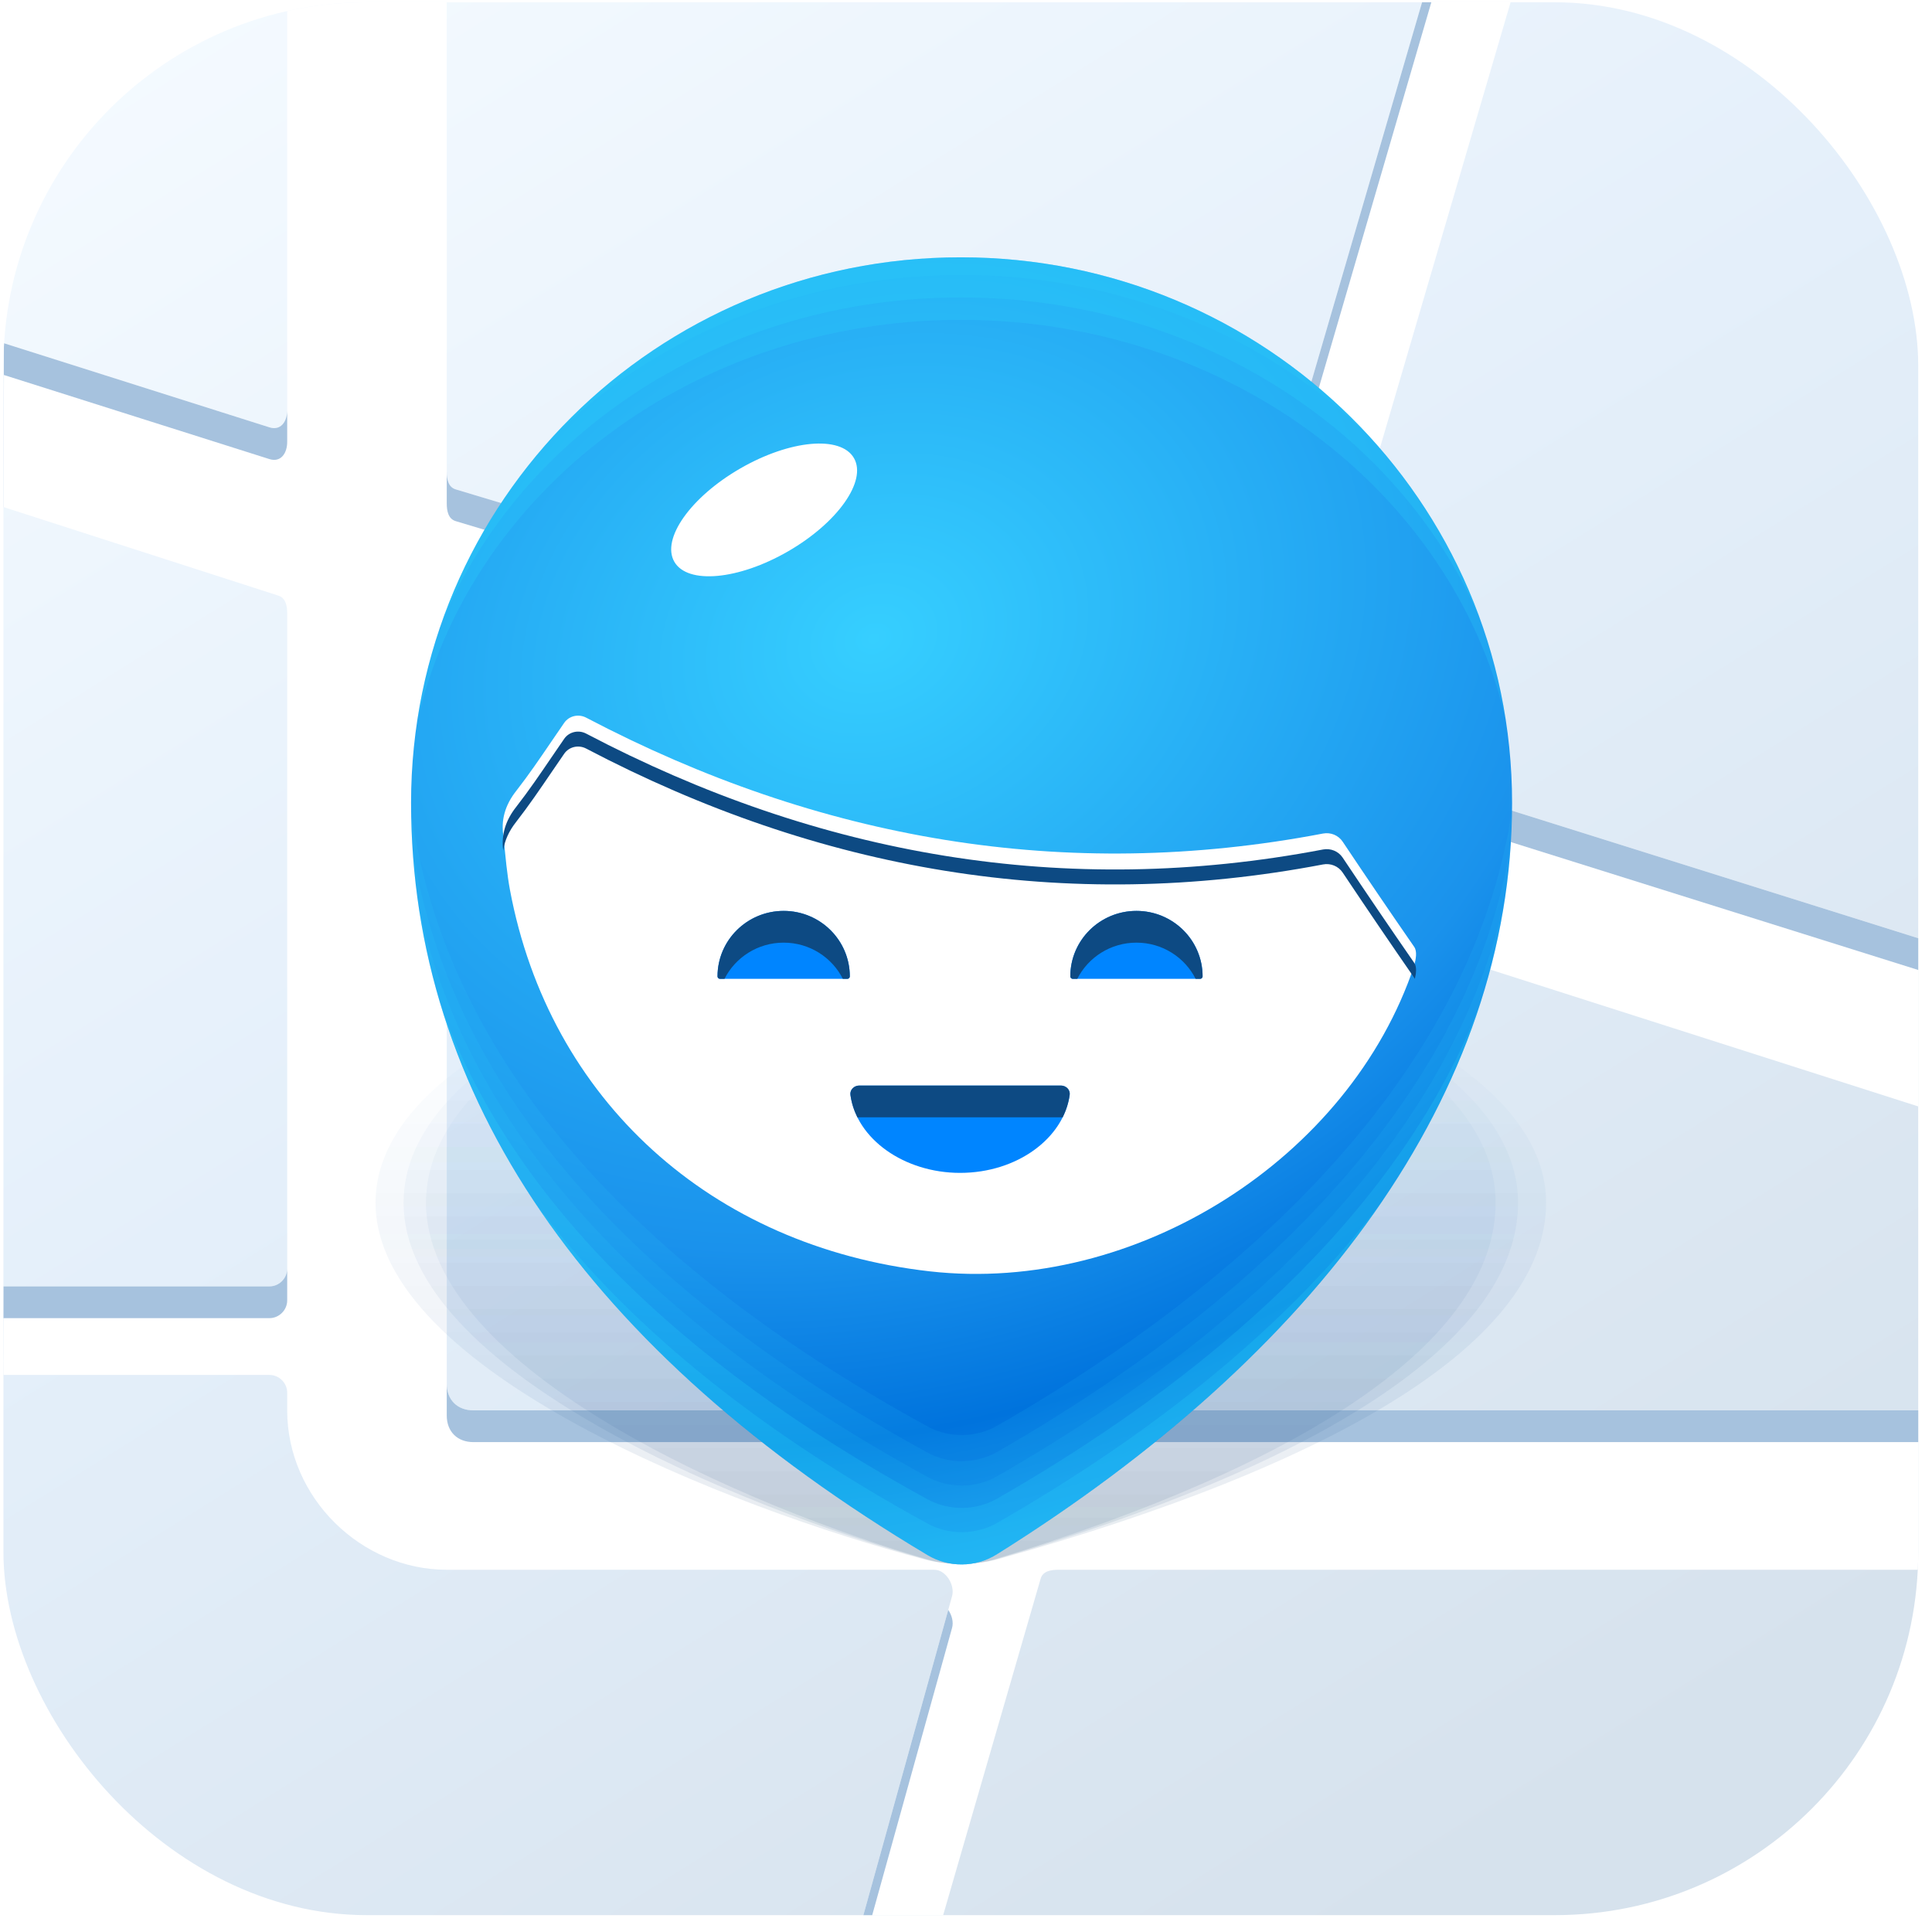 <svg width="101" height="101" viewBox="0 0 101 101" fill="none" xmlns="http://www.w3.org/2000/svg">
<g clip-path="url(#clip0_2520_4690)">
<rect x="0.179" y="0.119" width="100.101" height="100" rx="19" fill="url(#paint0_linear_2520_4690)"/>
<path fill-rule="evenodd" clip-rule="evenodd" d="M100.28 82.063V73.73H58.574C57.966 73.73 57.477 73.386 57.647 72.804L64.598 47.804C64.742 47.315 65.501 46.724 65.988 46.878L100.28 57.841V49.047L68.305 39.008C67.826 38.86 67.697 38.56 67.842 38.082L80.329 -4.52L80.328 -4.52C78.784 -4.52 77.237 -4.483 75.695 -4.52L63.671 36.693C63.527 37.176 62.765 37.304 62.281 37.156L23.819 25.582C23.436 25.465 23.355 25.055 23.355 24.656V-4.52H15.014V21.415C15.023 22.035 14.68 22.528 14.088 22.341L0.204 17.943L0.185 26.508L14.551 31.137C14.932 31.255 15.014 31.665 15.014 32.063V66.323C15.014 66.826 14.591 67.25 14.088 67.249H0.185C0.186 67.839 0.184 68.454 0.182 69.064C0.179 70.059 0.175 71.039 0.185 71.878H14.088C14.591 71.878 15.014 72.302 15.014 72.804V73.73C15.014 78.306 18.888 82.063 23.355 82.063H48.843C49.449 82.063 49.938 82.871 49.769 83.452L45.135 100.119H49.306L54.403 82.526C54.517 82.139 54.925 82.063 55.33 82.063H100.28ZM53.013 73.267C52.9 73.655 52.491 73.73 52.086 73.73H24.746C23.918 73.73 23.355 73.189 23.355 72.341V35.304C23.355 34.693 23.696 34.198 24.282 34.378L59.964 45.026C60.44 45.172 61.03 45.939 60.891 46.415L53.013 73.267Z" fill="white"/>
<path d="M100.28 73.73V75.39H58.574C57.966 75.39 57.477 75.046 57.647 74.464L57.901 73.549C58.076 73.667 58.314 73.73 58.574 73.73H100.28Z" fill="#A6C2DE"/>
<path d="M100.28 50.708V49.047L68.305 39.008C68.221 38.982 68.147 38.951 68.084 38.916L67.842 39.742C67.697 40.221 67.826 40.52 68.305 40.668L100.28 50.708Z" fill="#A6C2DE"/>
<path d="M79.842 -2.859L80.329 -4.52L80.328 -4.52C79.813 -4.52 79.298 -4.516 78.783 -4.512C77.753 -4.503 76.723 -4.495 75.695 -4.52L63.671 36.693C63.527 37.176 62.765 37.304 62.281 37.156L23.819 25.582C23.436 25.465 23.355 25.055 23.355 24.656V26.316C23.355 26.715 23.436 27.125 23.819 27.242L62.281 38.816C62.765 38.964 63.527 38.837 63.671 38.353L75.695 -2.86C76.723 -2.835 77.753 -2.843 78.783 -2.851C79.136 -2.854 79.489 -2.857 79.842 -2.859Z" fill="#A6C2DE"/>
<path d="M23.355 -2.86V-4.52H15.014V-2.86H23.355Z" fill="#A6C2DE"/>
<path d="M15.014 21.462C15.006 22.059 14.665 22.523 14.088 22.341L0.204 17.943L0.185 26.508L0.189 26.509L0.204 19.603L14.088 24.001C14.68 24.188 15.023 23.695 15.014 23.076V21.462Z" fill="#A6C2DE"/>
<path d="M15.014 66.323C15.014 66.826 14.591 67.25 14.088 67.249H0.185C0.186 67.839 0.184 68.454 0.182 69.064C0.18 69.824 0.177 70.577 0.18 71.264C0.181 71.085 0.182 70.904 0.182 70.724C0.184 70.114 0.186 69.5 0.185 68.909H14.088C14.591 68.91 15.014 68.486 15.014 67.983V66.323Z" fill="#A6C2DE"/>
<path d="M45.597 100.119L49.769 85.112C49.858 84.808 49.766 84.442 49.572 84.162L45.135 100.119H45.597Z" fill="#A6C2DE"/>
<path d="M52.086 73.73C52.491 73.73 52.9 73.655 53.013 73.267L60.648 47.243C60.844 47.516 60.962 47.833 60.891 48.075L53.013 74.927C52.9 75.315 52.491 75.39 52.086 75.39H24.746C23.918 75.39 23.355 74.849 23.355 74.001V72.341C23.355 73.189 23.918 73.73 24.746 73.73H52.086Z" fill="#A6C2DE"/>
<path d="M80.827 62.869C80.827 55.39 67.121 49.338 50.186 49.338C33.25 49.338 19.632 55.39 19.632 62.869C19.632 71.686 38.267 78.847 48.339 81.527C49.528 81.844 51.01 81.836 52.183 81.509C69.916 76.56 80.827 70.092 80.827 62.869Z" fill="url(#paint1_linear_2520_4690)"/>
<path d="M79.36 62.869C79.36 55.39 66.312 49.338 50.188 49.338C34.064 49.338 21.098 55.39 21.098 62.869C21.098 71.686 38.84 78.847 48.43 81.527C49.561 81.844 50.972 81.836 52.089 81.509C68.972 76.56 79.36 70.092 79.36 62.869Z" fill="url(#paint2_linear_2520_4690)"/>
<path d="M78.187 62.869C78.187 55.39 65.664 49.338 50.189 49.338C34.715 49.338 22.271 55.39 22.271 62.869C22.271 71.686 39.298 78.847 48.502 81.527C49.588 81.844 50.942 81.836 52.014 81.509C68.218 76.56 78.187 70.092 78.187 62.869Z" fill="url(#paint3_linear_2520_4690)"/>
<path d="M79.048 41.971C79.048 26.208 66.156 13.452 50.227 13.452C34.298 13.452 21.489 26.208 21.489 41.971C21.489 57.224 30.639 70.651 48.491 81.295C49.609 81.962 51.002 81.947 52.106 81.257C68.785 70.827 79.048 57.195 79.048 41.971Z" fill="url(#paint4_radial_2520_4690)"/>
<path fill-rule="evenodd" clip-rule="evenodd" d="M21.492 42.427C23.202 54.789 32.307 65.716 48.482 74.567C49.611 75.185 51.02 75.171 52.135 74.531C67.284 65.837 77.195 54.743 79.046 42.334C78.884 57.411 68.652 70.91 52.106 81.257C51.002 81.947 49.609 81.962 48.491 81.295C30.817 70.758 21.673 57.492 21.492 42.427Z" fill="#33EAFF" fill-opacity="0.08"/>
<path fill-rule="evenodd" clip-rule="evenodd" d="M21.563 44.329C23.442 56.473 32.519 67.213 48.482 75.935C49.611 76.552 51.02 76.538 52.135 75.899C67.096 67.325 76.948 56.415 78.973 44.212C78.02 58.531 67.963 71.341 52.106 81.257C51.002 81.947 49.609 81.962 48.491 81.295C31.564 71.203 22.462 58.609 21.563 44.329Z" fill="#33EAFF" fill-opacity="0.08"/>
<path fill-rule="evenodd" clip-rule="evenodd" d="M78.651 47.128C76.047 58.666 66.42 68.982 52.135 77.169C51.02 77.808 49.611 77.822 48.482 77.205C33.245 68.879 24.282 58.716 21.864 47.248C23.749 60.328 32.727 71.897 48.491 81.295C49.609 81.962 51.002 81.947 52.106 81.257C66.878 72.019 76.617 60.27 78.651 47.128ZM50.227 13.452C58.708 13.452 66.327 17.067 71.599 22.827C66.281 17.628 58.682 14.377 50.237 14.377C41.7 14.377 34.049 17.7 28.747 22.998C34.001 17.139 41.663 13.452 50.227 13.452Z" fill="#33EAFF" fill-opacity="0.08"/>
<path fill-rule="evenodd" clip-rule="evenodd" d="M77.346 52.578C73.561 62.39 64.63 71.18 52.135 78.341C51.02 78.98 49.611 78.994 48.482 78.376C35.127 71.079 26.591 62.369 23.059 52.607C26.373 63.498 34.916 73.201 48.491 81.295C49.609 81.962 51.002 81.947 52.106 81.257C64.804 73.316 73.783 63.52 77.346 52.578ZM50.227 13.452C62.708 13.452 73.323 21.283 77.335 32.255C73.074 22.466 62.554 15.549 50.237 15.549C37.81 15.549 27.263 22.589 23.099 32.515C27.015 21.407 37.649 13.452 50.227 13.452Z" fill="#33EAFF" fill-opacity="0.15"/>
<path fill-rule="evenodd" clip-rule="evenodd" d="M72.163 62.934C67.46 69.118 60.619 74.74 52.135 79.609C51.02 80.25 49.611 80.263 48.482 79.645C39.359 74.653 32.485 69 27.919 62.803C32.436 69.616 39.313 75.823 48.491 81.295C49.609 81.962 51.002 81.947 52.106 81.257C60.646 75.916 67.504 69.737 72.163 62.934ZM50.227 13.452C64.644 13.452 76.572 23.901 78.707 37.571C75.882 25.645 64.217 16.721 50.237 16.721C36.17 16.721 24.512 25.755 21.794 37.791C23.823 24.013 35.734 13.452 50.227 13.452Z" fill="#33EAFF" fill-opacity="0.15"/>
<ellipse cx="5.421" cy="2.501" rx="5.421" ry="2.501" transform="matrix(0.866 -0.5 0.5 0.866 34.002 27.202)" fill="white"/>
<path fill-rule="evenodd" clip-rule="evenodd" d="M69.165 43.575C69.561 43.5 69.968 43.665 70.191 44C71.453 45.889 72.659 47.663 73.933 49.503C74.097 49.745 74.015 50.149 73.933 50.472C70.562 60.567 59.38 67.674 48.61 66.463C37.182 65.171 28.714 57.498 26.658 46.515C26.506 45.695 26.425 44.805 26.348 43.974C26.342 43.906 26.336 43.837 26.329 43.769C26.165 42.881 26.412 42.073 26.987 41.346C27.645 40.502 28.24 39.626 28.831 38.758C29.052 38.433 29.272 38.109 29.495 37.788C29.75 37.42 30.245 37.308 30.643 37.517C42.819 43.911 55.685 46.149 69.165 43.575Z" fill="white"/>
<g filter="url(#filter0_i_2520_4690)">
<path d="M70.191 44C69.968 43.665 69.561 43.5 69.165 43.575C55.685 46.149 42.819 43.911 30.643 37.517C30.245 37.308 29.75 37.42 29.495 37.788C29.272 38.109 29.052 38.433 28.831 38.758C28.24 39.626 27.645 40.502 26.987 41.346C26.442 42.035 26.192 42.796 26.307 43.629C26.383 43.095 26.617 42.595 26.987 42.128C27.645 41.283 28.24 40.407 28.831 39.539C29.052 39.214 29.272 38.89 29.495 38.569C29.75 38.201 30.245 38.09 30.643 38.299C42.819 44.693 55.685 46.93 69.165 44.357C69.561 44.281 69.968 44.447 70.191 44.781C71.453 46.671 72.659 48.444 73.933 50.284C73.945 50.302 73.956 50.321 73.965 50.34C74.033 50.045 74.076 49.713 73.933 49.503C72.659 47.663 71.453 45.889 70.191 44Z" fill="#0D4A83"/>
</g>
<path fill-rule="evenodd" clip-rule="evenodd" d="M37.51 51.043C37.51 51.115 37.57 51.172 37.642 51.172H44.294C44.367 51.172 44.426 51.115 44.426 51.043C44.426 49.152 42.878 47.619 40.968 47.619C39.059 47.619 37.51 49.152 37.51 51.043ZM55.953 51.043C55.953 51.115 56.013 51.172 56.085 51.172H62.737C62.809 51.172 62.869 51.115 62.869 51.043C62.869 49.152 61.321 47.619 59.411 47.619C57.501 47.619 55.953 49.152 55.953 51.043ZM44.459 57.239C44.423 56.971 44.648 56.75 44.921 56.75H55.459C55.732 56.75 55.957 56.971 55.92 57.239C55.61 59.49 53.188 61.315 50.19 61.315C47.275 61.315 44.772 59.549 44.459 57.239Z" fill="#0085FF"/>
<path d="M37.642 51.172C37.57 51.172 37.51 51.115 37.51 51.043C37.51 49.152 39.059 47.619 40.968 47.619C42.878 47.619 44.426 49.152 44.426 51.043C44.426 51.115 44.367 51.172 44.294 51.172H44.062C43.494 50.05 42.322 49.279 40.968 49.279C39.614 49.279 38.442 50.05 37.874 51.172H37.642Z" fill="#0D4A83"/>
<path d="M56.085 51.172C56.013 51.172 55.953 51.115 55.953 51.043C55.953 49.152 57.501 47.619 59.411 47.619C61.321 47.619 62.869 49.152 62.869 51.043C62.869 51.115 62.809 51.172 62.737 51.172H62.505C61.937 50.05 60.765 49.279 59.411 49.279C58.057 49.279 56.885 50.05 56.317 51.172H56.085Z" fill="#0D4A83"/>
<path d="M44.921 56.75C44.648 56.75 44.423 56.971 44.459 57.239C44.515 57.652 44.641 58.047 44.827 58.419C44.857 58.413 44.889 58.41 44.921 58.41H55.459C55.49 58.41 55.52 58.413 55.549 58.418C55.737 58.045 55.863 57.649 55.92 57.239C55.957 56.971 55.732 56.75 55.459 56.75H44.921Z" fill="#0D4A83"/>
</g>
<defs>
<filter id="filter0_i_2520_4690" x="26.279" y="37.413" width="47.748" height="12.927" filterUnits="userSpaceOnUse" color-interpolation-filters="sRGB">
<feFlood flood-opacity="0" result="BackgroundImageFix"/>
<feBlend mode="normal" in="SourceGraphic" in2="BackgroundImageFix" result="shape"/>
<feColorMatrix in="SourceAlpha" type="matrix" values="0 0 0 0 0 0 0 0 0 0 0 0 0 0 0 0 0 0 127 0" result="hardAlpha"/>
<feOffset dy="0.834"/>
<feComposite in2="hardAlpha" operator="arithmetic" k2="-1" k3="1"/>
<feColorMatrix type="matrix" values="0 0 0 0 0.051 0 0 0 0 0.291 0 0 0 0 0.512 0 0 0 1 0"/>
<feBlend mode="normal" in2="shape" result="effect1_innerShadow_2520_4690"/>
</filter>
<linearGradient id="paint0_linear_2520_4690" x1="10.75" y1="0.119" x2="73.264" y2="100.176" gradientUnits="userSpaceOnUse">
<stop stop-color="#F4FAFF"/>
<stop offset="0.461" stop-color="#E4EFFA"/>
<stop offset="1" stop-color="#D6E2ED"/>
</linearGradient>
<linearGradient id="paint1_linear_2520_4690" x1="34.266" y1="81.76" x2="34.266" y2="50.882" gradientUnits="userSpaceOnUse">
<stop stop-color="#0F396A" stop-opacity="0.1"/>
<stop offset="1" stop-color="#0761CB" stop-opacity="0"/>
</linearGradient>
<linearGradient id="paint2_linear_2520_4690" x1="35.031" y1="81.76" x2="35.031" y2="50.882" gradientUnits="userSpaceOnUse">
<stop stop-color="#0F396A" stop-opacity="0.1"/>
<stop offset="1" stop-color="#0761CB" stop-opacity="0"/>
</linearGradient>
<linearGradient id="paint3_linear_2520_4690" x1="35.643" y1="81.76" x2="35.643" y2="50.882" gradientUnits="userSpaceOnUse">
<stop stop-color="#0F396A" stop-opacity="0.1"/>
<stop offset="1" stop-color="#0761CB" stop-opacity="0"/>
</linearGradient>
<radialGradient id="paint4_radial_2520_4690" cx="0" cy="0" r="1" gradientUnits="userSpaceOnUse" gradientTransform="translate(45.733 33.273) rotate(64.391) scale(58.804 73.196)">
<stop stop-color="#36CFFF"/>
<stop offset="0.525" stop-color="#1A92EC"/>
<stop offset="0.695" stop-color="#0073DD"/>
<stop offset="1" stop-color="#39B8FF"/>
</radialGradient>
<clipPath id="clip0_2520_4690">
<rect x="0.179" y="0.119" width="100.101" height="100" rx="19" fill="white"/>
</clipPath>
</defs>
</svg>
